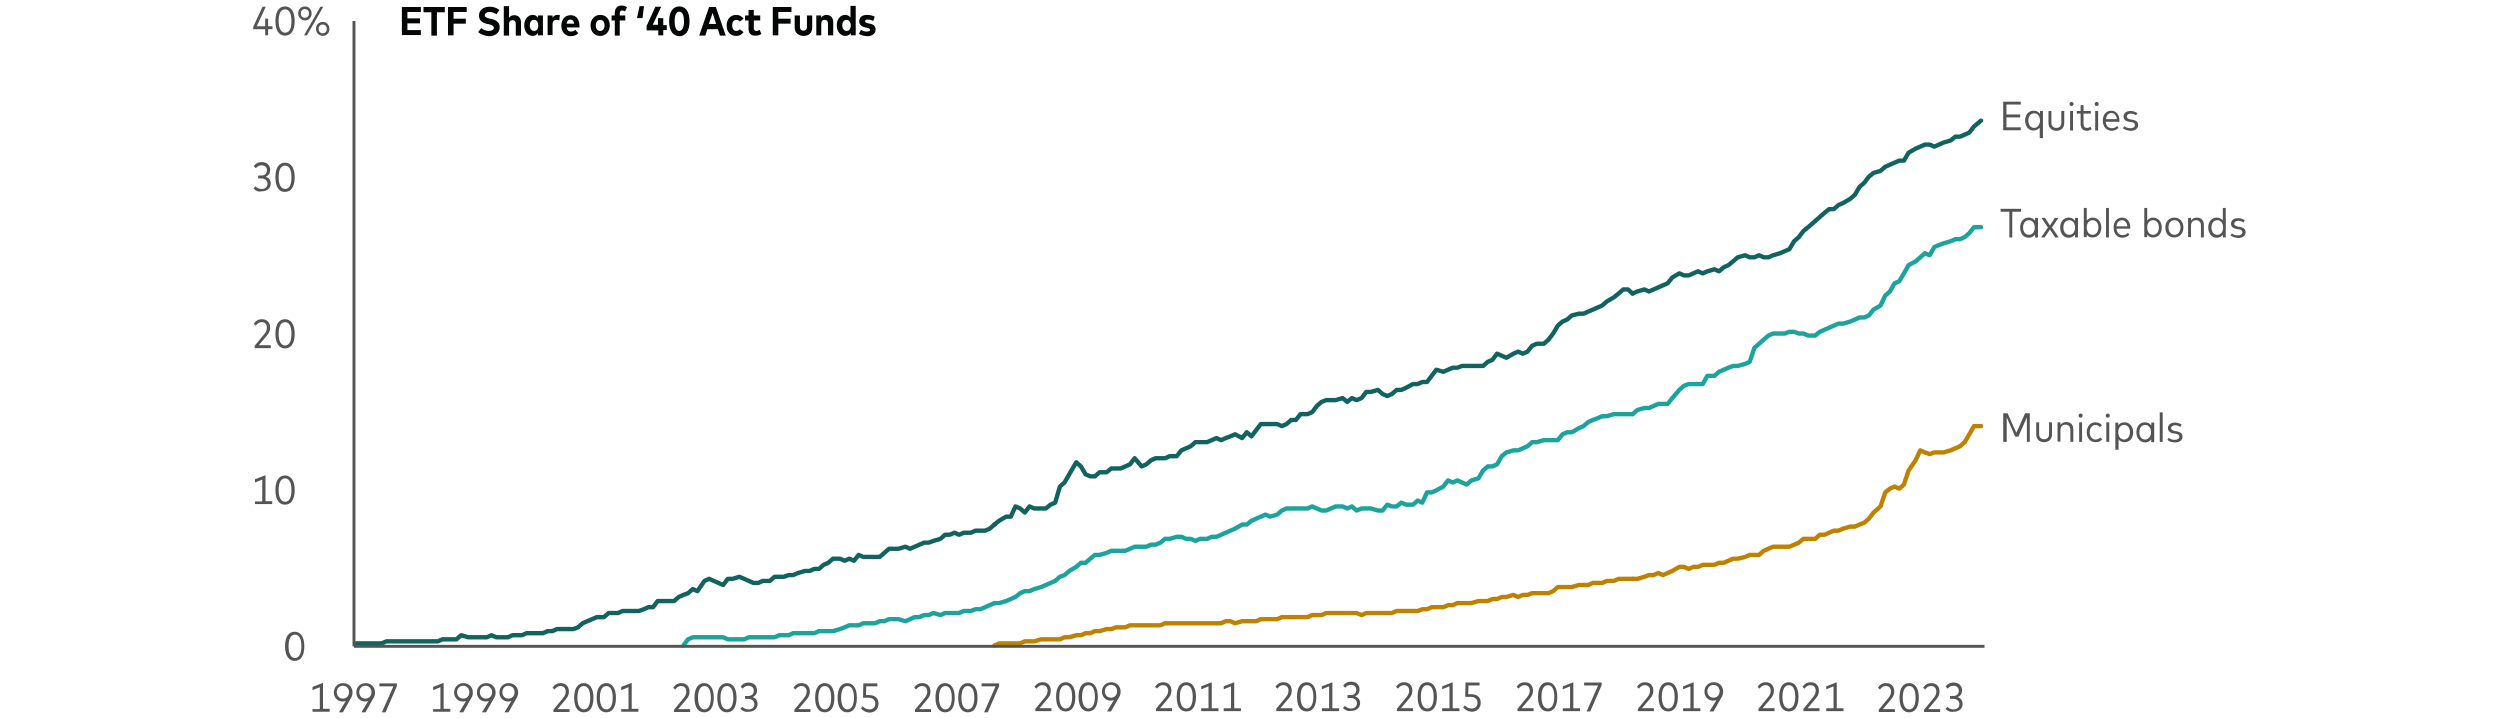 <?xml version="1.0" encoding="utf-8"?>
<!-- Generator: Adobe Illustrator 27.5.0, SVG Export Plug-In . SVG Version: 6.00 Build 0)  -->
<svg version="1.1" id="Freshness_Article_Charts" xmlns="http://www.w3.org/2000/svg" xmlns:xlink="http://www.w3.org/1999/xlink"
	 x="0px" y="0px" viewBox="0 0 856 245.7" style="enable-background:new 0 0 856 245.7;" xml:space="preserve">
<g>
	<rect x="86" y="0.2" style="fill:none;" width="30.7" height="15.2"/>
	<path style="fill:#545454;" d="M90.8,12.1V10h-4.1V9.2l3.2-6.9H91l-3.1,6.7h2.9V6.4h1v2.6h1.5v1h-1.5v2.1H90.8z"/>
	<path style="fill:#545454;" d="M94.3,7.2c0-3.5,1.4-5,3.3-5c1.9,0,3.3,1.6,3.3,5c0,3.5-1.4,5-3.3,5C95.7,12.2,94.3,10.7,94.3,7.2z
		 M99.8,7.2c0-2.8-0.9-4-2.2-4c-1.3,0-2.2,1.2-2.2,4c0,2.8,1,4,2.2,4C98.9,11.2,99.8,10.1,99.8,7.2z"/>
	<path style="fill:#545454;" d="M102.1,4.6c0-1.4,1-2.4,2.3-2.4c1.3,0,2.3,1,2.3,2.4c0,1.4-1,2.4-2.3,2.4
		C103.1,6.9,102.1,5.9,102.1,4.6z M105.8,4.6c0-0.9-0.6-1.5-1.4-1.5c-0.8,0-1.4,0.6-1.4,1.5s0.6,1.5,1.4,1.5
		C105.2,6.1,105.8,5.5,105.8,4.6z M104.1,12.1l5.6-9.8h1l-5.6,9.8H104.1z M108.2,9.9c0-1.4,1-2.4,2.3-2.4c1.3,0,2.3,1,2.3,2.4
		c0,1.4-1,2.4-2.3,2.4C109.2,12.2,108.2,11.3,108.2,9.9z M111.9,9.9c0-0.9-0.6-1.5-1.4-1.5c-0.8,0-1.4,0.6-1.4,1.5
		c0,0.9,0.6,1.5,1.4,1.5C111.3,11.4,111.9,10.8,111.9,9.9z"/>
</g>
<g>
	<rect x="136.7" y="0.3" style="fill:none;" width="167.8" height="15.1"/>
	<path style="fill:#040505;" d="M137.6,12.2V2.4h6.5v1.7h-4.6v2.2h4.3v1.7h-4.3v2.3h4.6v1.7H137.6z"/>
	<path style="fill:#040505;" d="M147.7,12.2v-8H145V2.4h7.3v1.8h-2.7v8H147.7z"/>
	<path style="fill:#040505;" d="M153.4,12.2V2.4h6.4v1.7h-4.5v2.3h4.2v1.7h-4.2v4H153.4z"/>
	<path style="fill:#040505;" d="M163.7,11l1.1-1.4c0.6,0.5,1.5,1,2.6,1c0.9,0,1.7-0.4,1.7-1.1c0-0.6-0.6-0.9-1.7-1.2l-0.6-0.1
		c-1.8-0.4-2.8-1.3-2.8-2.9c0-1.8,1.5-3,3.6-3c1.3,0,2.3,0.3,3.4,1.1l-1,1.5c-0.6-0.4-1.4-0.8-2.4-0.8c-0.9,0-1.6,0.4-1.6,1.1
		c0,0.7,0.7,0.9,1.7,1.2l0.6,0.1c1.7,0.4,2.8,1.2,2.8,2.8c0,2.1-1.7,3.1-3.7,3.1C166,12.3,164.7,11.8,163.7,11z"/>
	<path style="fill:#040505;" d="M172.5,12.2V2.1h1.8v4c0.4-0.6,1-0.9,1.8-0.9c1.4,0,2.3,1,2.3,2.5v4.5h-1.8v-4
		c0-0.8-0.4-1.3-1.1-1.3c-0.7,0-1.2,0.4-1.2,1.3v4H172.5z"/>
	<path style="fill:#040505;" d="M179.5,8.7c0-2.1,1.2-3.6,2.9-3.6c0.9,0,1.4,0.4,1.8,1V5.3h1.7v6.8h-1.7v-0.8c-0.4,0.6-1,1-1.8,1
		C180.7,12.3,179.5,10.8,179.5,8.7z M184.3,8.7c0-1.2-0.6-1.9-1.4-1.9c-0.9,0-1.5,0.7-1.5,1.9c0,1.1,0.6,1.9,1.5,1.9
		C183.7,10.6,184.3,9.9,184.3,8.7z"/>
	<path style="fill:#040505;" d="M187.5,12.2V5.3h1.7v0.8c0.4-0.7,0.9-1,1.7-1c0.3,0,0.6,0,0.8,0.1l-0.2,1.8c-0.3-0.1-0.6-0.2-1-0.2
		c-0.8,0-1.3,0.5-1.3,1.4v3.8H187.5z"/>
	<path style="fill:#040505;" d="M192.2,8.8c0-2.2,1.3-3.6,3.2-3.6c1.8,0,3,1.4,3,3.6c0,0.2,0,0.4,0,0.6H194c0.2,1,0.7,1.4,1.5,1.4
		c0.6,0,1.1-0.2,1.5-0.6l1,1.2c-0.7,0.7-1.6,1-2.7,1C193.5,12.3,192.2,10.9,192.2,8.8z M196.6,8.1c-0.1-0.9-0.6-1.4-1.3-1.4
		c-0.7,0-1.2,0.5-1.3,1.4H196.6z"/>
	<path style="fill:#040505;" d="M202.2,8.7c0-2.1,1.4-3.6,3.3-3.6c1.9,0,3.3,1.4,3.3,3.6c0,2.1-1.4,3.6-3.3,3.6
		C203.6,12.3,202.2,10.9,202.2,8.7z M207,8.7c0-1.2-0.6-1.9-1.5-1.9c-0.9,0-1.5,0.7-1.5,1.9c0,1.2,0.6,1.9,1.5,1.9
		C206.4,10.6,207,9.9,207,8.7z"/>
	<path style="fill:#040505;" d="M210.5,12.2V7h-1.1V5.3h1.1V4.5c0-1.7,0.9-2.6,2.3-2.6c0.9,0,1.5,0.3,1.9,0.6l-0.7,1.4
		c-0.3-0.2-0.6-0.3-1-0.3c-0.5,0-0.8,0.3-0.8,0.9v0.8h1.9V7h-1.9v5.2H210.5z"/>
	<path style="fill:#040505;" d="M218.1,6.2l0.9-4.1h1.5L220,6.2H218.1z"/>
	<path style="fill:#040505;" d="M225.4,12.2v-1.8h-4V8.9l3-6.6h2l-2.9,6.2h1.8V6.2h1.8v2.4h1.2v1.7h-1.2v1.8H225.4z"/>
	<path style="fill:#040505;" d="M229.1,7.3c0-3.5,1.5-5.1,3.5-5.1c2,0,3.5,1.6,3.5,5.1c0,3.5-1.5,5.1-3.5,5.1
		C230.6,12.3,229.1,10.8,229.1,7.3z M234.2,7.3c0-2.3-0.7-3.3-1.6-3.3c-0.9,0-1.6,0.9-1.6,3.3c0,2.4,0.7,3.3,1.6,3.3
		C233.5,10.5,234.2,9.6,234.2,7.3z"/>
	<path style="fill:#040505;" d="M239.4,12.2l3.4-9.8h2.3l3.4,9.8h-2l-0.7-2.2h-3.6l-0.7,2.2H239.4z M242.7,8.2h2.5l-1.2-3.8
		L242.7,8.2z"/>
	<path style="fill:#040505;" d="M248.8,8.7c0-2.1,1.3-3.6,3.3-3.6c1.1,0,1.9,0.5,2.5,1.3l-1.3,1c-0.3-0.4-0.7-0.6-1.2-0.6
		c-0.8,0-1.4,0.7-1.4,1.9c0,1.2,0.6,1.9,1.4,1.9c0.5,0,0.9-0.2,1.2-0.6l1.3,1c-0.6,0.8-1.4,1.3-2.5,1.3
		C250.1,12.3,248.8,10.9,248.8,8.7z"/>
	<path style="fill:#040505;" d="M256.3,9.8V7h-1.2V5.3h1.2V3.4h1.8v1.9h2.2V7h-2.2v2.6c0,0.7,0.4,1,0.9,1c0.4,0,0.8-0.2,1.1-0.4
		l0.6,1.4c-0.5,0.4-1.1,0.6-2,0.6C257.1,12.3,256.3,11.4,256.3,9.8z"/>
	<path style="fill:#040505;" d="M264.6,12.2V2.4h6.4v1.7h-4.5v2.3h4.2v1.7h-4.2v4H264.6z"/>
	<path style="fill:#040505;" d="M272.1,9.4V5.3h1.8v3.9c0,0.9,0.5,1.3,1.2,1.3c0.7,0,1.2-0.4,1.2-1.3V5.3h1.8v4.1
		c0,2-1.3,2.9-2.9,2.9S272.1,11.4,272.1,9.4z"/>
	<path style="fill:#040505;" d="M279.5,12.2V5.3h1.7v0.8c0.4-0.7,1.1-1,1.8-1c1.4,0,2.3,1,2.3,2.5v4.5h-1.8v-4
		c0-0.8-0.4-1.3-1.1-1.3c-0.7,0-1.2,0.4-1.2,1.3v4H279.5z"/>
	<path style="fill:#040505;" d="M286.5,8.7c0-2.1,1.2-3.6,2.9-3.6c0.8,0,1.4,0.4,1.8,0.9v-4h1.8v10.1h-1.7v-0.8c-0.4,0.6-1,1-1.8,1
		C287.8,12.3,286.5,10.8,286.5,8.7z M291.3,8.7c0-1.2-0.6-1.9-1.4-1.9c-0.9,0-1.5,0.7-1.5,1.9c0,1.1,0.6,1.9,1.5,1.9
		C290.7,10.6,291.3,9.9,291.3,8.7z"/>
	<path style="fill:#040505;" d="M294.1,11.6l0.7-1.4c0.5,0.4,1.2,0.6,2,0.6c0.7,0,1.1-0.2,1.1-0.6c0-0.3-0.3-0.5-1.1-0.7l-0.5-0.1
		c-1.4-0.3-2.1-1-2.1-2.1c0-1.4,1-2.2,2.7-2.2c1,0,1.7,0.2,2.6,0.6L299,7.2c-0.5-0.3-1.2-0.5-1.9-0.5c-0.6,0-0.9,0.2-0.9,0.6
		c0,0.4,0.4,0.5,1.1,0.7l0.5,0.1c1.3,0.2,2,0.9,2,2c0,1.4-1.1,2.3-2.9,2.3C295.9,12.3,294.9,12.1,294.1,11.6z"/>
</g>
<g>
	<rect x="86" y="53.8" style="fill:none;" width="18.8" height="15.2"/>
	<path style="fill:#545454;" d="M86.8,64.5l0.7-0.7c0.5,0.6,1.3,0.9,2.1,0.9c1.1,0,2-0.6,2-1.8c0-1.1-0.9-1.8-2.1-1.8h-1.1v-1h1.1
		c1.1,0,1.9-0.6,1.9-1.8c0-1.1-0.8-1.7-1.9-1.7c-0.9,0-1.5,0.5-1.9,1l-0.7-0.7c0.5-0.8,1.4-1.4,2.7-1.4c1.8,0,2.9,1.1,2.9,2.7
		c0,1.2-0.6,1.9-1.5,2.3c1,0.4,1.7,1.2,1.7,2.3c0,1.8-1.4,2.7-3.1,2.7C88.4,65.8,87.5,65.3,86.8,64.5z"/>
	<path style="fill:#545454;" d="M94.3,60.7c0-3.5,1.4-5,3.3-5c1.9,0,3.3,1.6,3.3,5c0,3.5-1.4,5-3.3,5C95.7,65.8,94.3,64.2,94.3,60.7
		z M99.8,60.7c0-2.8-0.9-4-2.2-4c-1.3,0-2.2,1.2-2.2,4c0,2.8,1,4,2.2,4C98.9,64.7,99.8,63.6,99.8,60.7z"/>
</g>
<g>
	<rect x="86" y="107.3" style="fill:none;" width="18.8" height="15.2"/>
	<path style="fill:#545454;" d="M87.2,119.2v-0.8l3.3-4c0.5-0.6,0.9-1.3,0.9-2.2c0-1.1-0.6-1.9-1.8-1.9c-1,0-1.6,0.6-2,1.2l-0.7-0.6
		c0.5-0.8,1.3-1.6,2.8-1.6c1.8,0,2.8,1.2,2.8,2.9c0,1.2-0.5,2-1.2,2.8l-2.7,3.2h4.1v1H87.2z"/>
	<path style="fill:#545454;" d="M94.3,114.3c0-3.5,1.4-5,3.3-5c1.9,0,3.3,1.6,3.3,5c0,3.5-1.4,5-3.3,5
		C95.7,119.3,94.3,117.7,94.3,114.3z M99.8,114.3c0-2.8-0.9-4-2.2-4c-1.3,0-2.2,1.2-2.2,4c0,2.8,1,4,2.2,4
		C98.9,118.3,99.8,117.1,99.8,114.3z"/>
</g>
<g>
	<rect x="86" y="160.8" style="fill:none;" width="18.8" height="15.2"/>
	<path style="fill:#545454;" d="M87.3,172.7v-1h2.5v-7.5l-2.5,1v-1.1l3.6-1.4v8.9h2.3v1H87.3z"/>
	<path style="fill:#545454;" d="M94.3,167.8c0-3.5,1.4-5,3.3-5c1.9,0,3.3,1.6,3.3,5c0,3.5-1.4,5-3.3,5
		C95.7,172.8,94.3,171.3,94.3,167.8z M99.8,167.8c0-2.8-0.9-4-2.2-4c-1.3,0-2.2,1.2-2.2,4c0,2.8,1,4,2.2,4
		C98.9,171.8,99.8,170.6,99.8,167.8z"/>
</g>
<g>
	<rect x="86" y="214.3" style="fill:none;" width="18.8" height="15.2"/>
	<path style="fill:#545454;" d="M97.6,221.3c0-3.5,1.4-5,3.3-5c1.9,0,3.3,1.6,3.3,5c0,3.5-1.4,5-3.3,5
		C99.1,226.3,97.6,224.8,97.6,221.3z M103.2,221.3c0-2.8-0.9-4-2.2-4c-1.3,0-2.2,1.2-2.2,4c0,2.8,1,4,2.2,4
		C102.2,225.3,103.2,224.2,103.2,221.3z"/>
</g>
<g>
	<rect x="105.8" y="231.9" style="fill:none;" width="30.9" height="15.2"/>
	<path style="fill:#545454;" d="M107,243.8v-1h2.5v-7.5l-2.5,1v-1.1l3.6-1.4v8.9h2.3v1H107z"/>
	<path style="fill:#545454;" d="M116.1,243.8l2.3-3.8c-0.3,0.1-0.7,0.2-1.1,0.2c-1.7,0-3-1.3-3-3.1c0-1.8,1.3-3.2,3.2-3.2
		c1.8,0,3.2,1.3,3.2,3.2c0,0.8-0.2,1.5-0.7,2.2l-2.6,4.6H116.1z M119.5,237c0-1.3-0.9-2.2-2.1-2.2c-1.2,0-2.1,0.9-2.1,2.2
		c0,1.3,0.9,2.2,2.1,2.2C118.6,239.2,119.5,238.3,119.5,237z"/>
	<path style="fill:#545454;" d="M123.8,243.8l2.3-3.8c-0.3,0.1-0.7,0.2-1.1,0.2c-1.7,0-3-1.3-3-3.1c0-1.8,1.3-3.2,3.2-3.2
		c1.8,0,3.2,1.3,3.2,3.2c0,0.8-0.2,1.5-0.7,2.2l-2.6,4.6H123.8z M127.2,237c0-1.3-0.9-2.2-2.1-2.2c-1.2,0-2.1,0.9-2.1,2.2
		c0,1.3,0.9,2.2,2.1,2.2C126.3,239.2,127.2,238.3,127.2,237z"/>
	<path style="fill:#545454;" d="M130.8,243.8l3.9-8.8h-4.8v-1h6v0.9l-3.9,9H130.8z"/>
</g>
<g>
	<rect x="147" y="231.9" style="fill:none;" width="30.9" height="15.2"/>
	<path style="fill:#545454;" d="M148.3,243.8v-1h2.5v-7.5l-2.5,1v-1.1l3.6-1.4v8.9h2.3v1H148.3z"/>
	<path style="fill:#545454;" d="M157.3,243.8l2.3-3.8c-0.3,0.1-0.7,0.2-1.1,0.2c-1.7,0-3-1.3-3-3.1c0-1.8,1.3-3.2,3.2-3.2
		c1.8,0,3.2,1.3,3.2,3.2c0,0.8-0.2,1.5-0.7,2.2l-2.6,4.6H157.3z M160.7,237c0-1.3-0.9-2.2-2.1-2.2c-1.2,0-2.1,0.9-2.1,2.2
		c0,1.3,0.9,2.2,2.1,2.2C159.9,239.2,160.7,238.3,160.7,237z"/>
	<path style="fill:#545454;" d="M165.1,243.8l2.3-3.8c-0.3,0.1-0.7,0.2-1.1,0.2c-1.7,0-3-1.3-3-3.1c0-1.8,1.3-3.2,3.2-3.2
		c1.8,0,3.2,1.3,3.2,3.2c0,0.8-0.2,1.5-0.7,2.2l-2.6,4.6H165.1z M168.5,237c0-1.3-0.9-2.2-2.1-2.2c-1.2,0-2.1,0.9-2.1,2.2
		c0,1.3,0.9,2.2,2.1,2.2C167.6,239.2,168.5,238.3,168.5,237z"/>
	<path style="fill:#545454;" d="M172.8,243.8l2.3-3.8c-0.3,0.1-0.7,0.2-1.1,0.2c-1.7,0-3-1.3-3-3.1c0-1.8,1.3-3.2,3.2-3.2
		c1.8,0,3.2,1.3,3.2,3.2c0,0.8-0.2,1.5-0.7,2.2l-2.6,4.6H172.8z M176.2,237c0-1.3-0.9-2.2-2.1-2.2c-1.2,0-2.1,0.9-2.1,2.2
		c0,1.3,0.9,2.2,2.1,2.2C175.3,239.2,176.2,238.3,176.2,237z"/>
</g>
<g>
	<rect x="188.3" y="231.9" style="fill:none;" width="30.9" height="15.2"/>
	<path style="fill:#545454;" d="M189.5,243.8V243l3.3-4c0.5-0.6,0.9-1.3,0.9-2.2c0-1.1-0.6-1.9-1.8-1.9c-1,0-1.6,0.6-2,1.2l-0.7-0.6
		c0.5-0.8,1.3-1.6,2.8-1.6c1.8,0,2.8,1.2,2.8,2.9c0,1.2-0.5,2-1.2,2.8l-2.7,3.2h4.1v1H189.5z"/>
	<path style="fill:#545454;" d="M196.6,238.9c0-3.5,1.4-5,3.3-5c1.9,0,3.3,1.6,3.3,5c0,3.5-1.4,5-3.3,5
		C198,243.9,196.6,242.4,196.6,238.9z M202.1,238.9c0-2.8-0.9-4-2.2-4c-1.3,0-2.2,1.2-2.2,4s1,4,2.2,4
		C201.2,242.9,202.1,241.7,202.1,238.9z"/>
	<path style="fill:#545454;" d="M204.3,238.9c0-3.5,1.4-5,3.3-5c1.9,0,3.3,1.6,3.3,5c0,3.5-1.4,5-3.3,5
		C205.7,243.9,204.3,242.4,204.3,238.9z M209.8,238.9c0-2.8-0.9-4-2.2-4c-1.3,0-2.2,1.2-2.2,4s1,4,2.2,4
		C208.9,242.9,209.8,241.7,209.8,238.9z"/>
	<path style="fill:#545454;" d="M212.7,243.8v-1h2.5v-7.5l-2.5,1v-1.1l3.6-1.4v8.9h2.3v1H212.7z"/>
</g>
<g>
	<rect x="229.6" y="231.9" style="fill:none;" width="30.9" height="15.2"/>
	<path style="fill:#545454;" d="M230.8,243.8V243l3.3-4c0.5-0.6,0.9-1.3,0.9-2.2c0-1.1-0.6-1.9-1.8-1.9c-1,0-1.6,0.6-2,1.2l-0.7-0.6
		c0.5-0.8,1.3-1.6,2.8-1.6c1.8,0,2.8,1.2,2.8,2.9c0,1.2-0.5,2-1.2,2.8l-2.7,3.2h4.1v1H230.8z"/>
	<path style="fill:#545454;" d="M237.8,238.9c0-3.5,1.4-5,3.3-5c1.9,0,3.3,1.6,3.3,5c0,3.5-1.4,5-3.3,5
		C239.2,243.9,237.8,242.4,237.8,238.9z M243.4,238.9c0-2.8-0.9-4-2.2-4c-1.3,0-2.2,1.2-2.2,4s1,4,2.2,4
		C242.4,242.9,243.4,241.7,243.4,238.9z"/>
	<path style="fill:#545454;" d="M245.6,238.9c0-3.5,1.4-5,3.3-5c1.9,0,3.3,1.6,3.3,5c0,3.5-1.4,5-3.3,5
		C247,243.9,245.6,242.4,245.6,238.9z M251.1,238.9c0-2.8-0.9-4-2.2-4c-1.3,0-2.2,1.2-2.2,4s1,4,2.2,4
		C250.1,242.9,251.1,241.7,251.1,238.9z"/>
	<path style="fill:#545454;" d="M253.5,242.7l0.7-0.7c0.5,0.6,1.3,0.9,2.1,0.9c1.1,0,2-0.6,2-1.8c0-1.1-0.9-1.8-2.1-1.8h-1.1v-1h1.1
		c1.1,0,1.9-0.6,1.9-1.8c0-1.1-0.8-1.7-1.9-1.7c-0.9,0-1.5,0.5-1.9,1l-0.7-0.7c0.5-0.8,1.4-1.4,2.7-1.4c1.8,0,2.9,1.1,2.9,2.7
		c0,1.2-0.6,1.9-1.5,2.3c1,0.3,1.7,1.2,1.7,2.3c0,1.8-1.4,2.7-3.1,2.7C255.1,243.9,254.2,243.4,253.5,242.7z"/>
</g>
<g>
	<rect x="270.8" y="231.9" style="fill:none;" width="30.9" height="15.2"/>
	<path style="fill:#545454;" d="M272,243.8V243l3.3-4c0.5-0.6,0.9-1.3,0.9-2.2c0-1.1-0.6-1.9-1.8-1.9c-1,0-1.6,0.6-2,1.2l-0.7-0.6
		c0.5-0.8,1.3-1.6,2.8-1.6c1.8,0,2.8,1.2,2.8,2.9c0,1.2-0.5,2-1.2,2.8l-2.7,3.2h4.1v1H272z"/>
	<path style="fill:#545454;" d="M279.1,238.9c0-3.5,1.4-5,3.3-5c1.9,0,3.3,1.6,3.3,5c0,3.5-1.4,5-3.3,5
		C280.5,243.9,279.1,242.4,279.1,238.9z M284.6,238.9c0-2.8-0.9-4-2.2-4c-1.3,0-2.2,1.2-2.2,4s1,4,2.2,4
		C283.7,242.9,284.6,241.7,284.6,238.9z"/>
	<path style="fill:#545454;" d="M286.8,238.9c0-3.5,1.4-5,3.3-5c1.9,0,3.3,1.6,3.3,5c0,3.5-1.4,5-3.3,5
		C288.2,243.9,286.8,242.4,286.8,238.9z M292.4,238.9c0-2.8-0.9-4-2.2-4c-1.3,0-2.2,1.2-2.2,4s1,4,2.2,4
		C291.4,242.9,292.4,241.7,292.4,238.9z"/>
	<path style="fill:#545454;" d="M294.8,242.5l0.6-0.7c0.5,0.7,1.4,1.1,2.3,1.1c1.3,0,2-0.8,2-2c0-1.1-0.7-2-2.4-2h-1.8l0.1-4.9h4.8
		v1h-3.8l-0.1,3h1.1c2.1,0,3.2,1.2,3.2,2.9c0,1.9-1.3,3.1-3.1,3.1C296.4,243.9,295.5,243.4,294.8,242.5z"/>
</g>
<g>
	<rect x="312.1" y="231.9" style="fill:none;" width="30.9" height="15.2"/>
	<path style="fill:#545454;" d="M313.3,243.8V243l3.3-4c0.5-0.6,0.9-1.3,0.9-2.2c0-1.1-0.6-1.9-1.8-1.9c-1,0-1.6,0.6-2,1.2l-0.7-0.6
		c0.5-0.8,1.3-1.6,2.8-1.6c1.8,0,2.8,1.2,2.8,2.9c0,1.2-0.5,2-1.2,2.8l-2.7,3.2h4.1v1H313.3z"/>
	<path style="fill:#545454;" d="M320.3,238.9c0-3.5,1.4-5,3.3-5c1.9,0,3.3,1.6,3.3,5c0,3.5-1.4,5-3.3,5
		C321.8,243.9,320.3,242.4,320.3,238.9z M325.9,238.9c0-2.8-0.9-4-2.2-4c-1.3,0-2.2,1.2-2.2,4s1,4,2.2,4
		C324.9,242.9,325.9,241.7,325.9,238.9z"/>
	<path style="fill:#545454;" d="M328.1,238.9c0-3.5,1.4-5,3.3-5c1.9,0,3.3,1.6,3.3,5c0,3.5-1.4,5-3.3,5
		C329.5,243.9,328.1,242.4,328.1,238.9z M333.6,238.9c0-2.8-0.9-4-2.2-4c-1.3,0-2.2,1.2-2.2,4s1,4,2.2,4
		C332.7,242.9,333.6,241.7,333.6,238.9z"/>
	<path style="fill:#545454;" d="M337,243.8l3.9-8.8h-4.8v-1h6v0.9l-3.9,9H337z"/>
</g>
<g>
	<rect x="642.1" y="231.9" style="fill:none;" width="30.9" height="15.2"/>
	<path style="fill:#545454;" d="M643.3,243.8V243l3.3-4c0.5-0.6,0.9-1.3,0.9-2.2c0-1.1-0.6-1.9-1.8-1.9c-1,0-1.6,0.6-2,1.2l-0.7-0.6
		c0.5-0.8,1.3-1.6,2.8-1.6c1.8,0,2.8,1.2,2.8,2.9c0,1.2-0.5,2-1.2,2.8l-2.7,3.2h4.1v1H643.3z"/>
	<path style="fill:#545454;" d="M650.4,238.9c0-3.5,1.4-5,3.3-5c1.9,0,3.3,1.6,3.3,5c0,3.5-1.4,5-3.3,5
		C651.8,243.9,650.4,242.4,650.4,238.9z M655.9,238.9c0-2.8-0.9-4-2.2-4c-1.3,0-2.2,1.2-2.2,4s1,4,2.2,4
		C655,242.9,655.9,241.7,655.9,238.9z"/>
	<path style="fill:#545454;" d="M658.8,243.8V243l3.3-4c0.5-0.6,0.9-1.3,0.9-2.2c0-1.1-0.6-1.9-1.8-1.9c-1,0-1.6,0.6-2,1.2l-0.7-0.6
		c0.5-0.8,1.3-1.6,2.8-1.6c1.8,0,2.8,1.2,2.8,2.9c0,1.2-0.5,2-1.2,2.8l-2.7,3.2h4.1v1H658.8z"/>
	<path style="fill:#545454;" d="M666.1,242.7l0.7-0.7c0.5,0.6,1.3,0.9,2.1,0.9c1.1,0,2-0.6,2-1.8c0-1.1-0.9-1.8-2.1-1.8h-1.1v-1h1.1
		c1.1,0,1.9-0.6,1.9-1.8c0-1.1-0.8-1.7-1.9-1.7c-0.9,0-1.5,0.5-1.9,1l-0.7-0.7c0.5-0.8,1.4-1.4,2.7-1.4c1.8,0,2.9,1.1,2.9,2.7
		c0,1.2-0.6,1.9-1.5,2.3c1,0.3,1.7,1.2,1.7,2.3c0,1.8-1.4,2.7-3.1,2.7C667.7,243.9,666.8,243.4,666.1,242.7z"/>
</g>
<g>
	<rect x="684.8" y="139.4" style="fill:none;" width="83.5" height="15.2"/>
	<path style="fill:#545454;" d="M685.9,151.3v-9.8h1.5l3,6.7l3-6.7h1.6v9.8H694v-8.4l-2.9,6.6H690l-2.9-6.6v8.4H685.9z"/>
	<path style="fill:#545454;" d="M697.2,148.7v-4.1h1v4c0,1.2,0.7,1.8,1.7,1.8s1.7-0.6,1.7-1.8v-4h1v4.1c0,1.8-1.2,2.7-2.7,2.7
		C698.4,151.4,697.2,150.5,697.2,148.7z"/>
	<path style="fill:#545454;" d="M704.5,151.3v-6.7h1v0.9c0.5-0.7,1.2-1,2-1c1.4,0,2.4,0.9,2.4,2.4v4.4h-1v-4.1
		c0-1.1-0.6-1.8-1.7-1.8c-1,0-1.7,0.7-1.7,1.8v4H704.5z"/>
	<path style="fill:#545454;" d="M711.7,142.3c0-0.4,0.3-0.7,0.7-0.7c0.4,0,0.7,0.3,0.7,0.7c0,0.4-0.3,0.7-0.7,0.7
		C712,143,711.7,142.7,711.7,142.3z M711.9,151.3v-6.7h1v6.7H711.9z"/>
	<path style="fill:#545454;" d="M714.5,148c0-2,1.2-3.4,3-3.4c0.9,0,1.7,0.4,2.2,1l-0.7,0.6c-0.4-0.5-0.9-0.7-1.5-0.7
		c-1.1,0-2,1-2,2.5s0.9,2.5,2,2.5c0.6,0,1.2-0.3,1.6-0.7l0.7,0.6c-0.5,0.7-1.3,1-2.2,1C715.7,151.4,714.5,150,714.5,148z"/>
	<path style="fill:#545454;" d="M721,142.3c0-0.4,0.3-0.7,0.7-0.7c0.4,0,0.7,0.3,0.7,0.7c0,0.4-0.3,0.7-0.7,0.7
		C721.3,143,721,142.7,721,142.3z M721.2,151.3v-6.7h1v6.7H721.2z"/>
	<path style="fill:#545454;" d="M724.3,154v-9.3h1v0.9c0.5-0.6,1.2-1,2.2-1c1.6,0,2.9,1.4,2.9,3.4c0,2-1.2,3.4-2.9,3.4
		c-1,0-1.7-0.4-2.1-1v3.6H724.3z M729.3,148c0-1.5-0.8-2.5-2-2.5c-1.2,0-2,1-2,2.5c0,1.5,0.8,2.5,2,2.5
		C728.4,150.5,729.3,149.5,729.3,148z"/>
	<path style="fill:#545454;" d="M731.5,148c0-2,1.2-3.4,2.9-3.4c1,0,1.7,0.4,2.2,1.1v-1h1v6.7h-1v-1c-0.5,0.7-1.2,1.1-2.2,1.1
		C732.7,151.4,731.5,150,731.5,148z M736.5,148c0-1.5-0.8-2.5-2-2.5c-1.2,0-2,1-2,2.5c0,1.5,0.8,2.5,2,2.5
		C735.7,150.4,736.5,149.5,736.5,148z"/>
	<path style="fill:#545454;" d="M739.5,151.3v-10.1h1v10.1H739.5z"/>
	<path style="fill:#545454;" d="M742.1,150.6l0.5-0.7c0.4,0.4,1.1,0.7,2,0.7c1,0,1.6-0.4,1.6-1.1c0-0.5-0.4-0.9-1.3-1l-0.7-0.1
		c-1.3-0.2-1.9-0.9-1.9-1.8c0-1.2,1-1.9,2.4-1.9c0.9,0,1.7,0.3,2.3,0.7l-0.4,0.8c-0.4-0.3-1.1-0.6-1.8-0.6c-0.8,0-1.4,0.4-1.4,1
		c0,0.5,0.4,0.8,1.3,1l0.7,0.1c1.2,0.2,1.9,0.8,1.9,1.8c0,1.2-1,2-2.6,2C743.6,151.4,742.7,151.2,742.1,150.6z"/>
</g>
<g>
	<rect x="684.8" y="69.4" style="fill:none;" width="90.5" height="15.2"/>
	<path style="fill:#545454;" d="M688,81.3v-8.8h-3v-1h7v1h-3v8.8H688z"/>
	<path style="fill:#545454;" d="M691.7,77.9c0-2,1.2-3.4,2.9-3.4c1,0,1.7,0.4,2.2,1.1v-1h1v6.7h-1v-1c-0.5,0.7-1.2,1.1-2.2,1.1
		C692.9,81.4,691.7,80,691.7,77.9z M696.7,77.9c0-1.5-0.8-2.5-2-2.5c-1.2,0-2,1-2,2.5c0,1.5,0.8,2.5,2,2.5
		C695.9,80.4,696.7,79.4,696.7,77.9z"/>
	<path style="fill:#545454;" d="M698.9,81.3l2.3-3.4l-2.2-3.3h1.2l1.7,2.6l1.7-2.6h1.2l-2.2,3.3l2.3,3.4h-1.2l-1.8-2.7l-1.8,2.7
		H698.9z"/>
	<path style="fill:#545454;" d="M705.4,77.9c0-2,1.2-3.4,2.9-3.4c1,0,1.7,0.4,2.2,1.1v-1h1v6.7h-1v-1c-0.5,0.7-1.2,1.1-2.2,1.1
		C706.6,81.4,705.4,80,705.4,77.9z M710.5,77.9c0-1.5-0.8-2.5-2-2.5c-1.2,0-2,1-2,2.5c0,1.5,0.8,2.5,2,2.5
		C709.7,80.4,710.5,79.4,710.5,77.9z"/>
	<path style="fill:#545454;" d="M714.5,80.3v0.9h-1V71.2h1v4.3c0.5-0.6,1.2-1,2.1-1c1.6,0,2.9,1.4,2.9,3.4c0,2-1.2,3.4-2.9,3.4
		C715.7,81.4,714.9,81,714.5,80.3z M718.5,77.9c0-1.5-0.8-2.5-2-2.5c-1.2,0-2,1-2,2.5c0,1.5,0.8,2.5,2,2.5
		C717.6,80.4,718.5,79.4,718.5,77.9z"/>
	<path style="fill:#545454;" d="M721.1,81.3V71.2h1v10.1H721.1z"/>
	<path style="fill:#545454;" d="M723.7,77.9c0-2.1,1.2-3.4,2.9-3.4c1.6,0,2.8,1.3,2.8,3.4c0,0.1,0,0.3,0,0.4h-4.7
		c0.1,1.4,0.9,2.2,2.1,2.2c0.8,0,1.4-0.3,1.8-0.8l0.5,0.7c-0.7,0.7-1.6,1-2.5,1C724.9,81.4,723.7,80,723.7,77.9z M728.4,77.5
		c-0.1-1.2-0.8-2.1-1.8-2.1c-1.1,0-1.8,0.8-1.9,2.1H728.4z"/>
	<path style="fill:#545454;" d="M735.2,80.3v0.9h-1V71.2h1v4.3c0.5-0.6,1.2-1,2.1-1c1.6,0,2.9,1.4,2.9,3.4c0,2-1.2,3.4-2.9,3.4
		C736.4,81.4,735.7,81,735.2,80.3z M739.2,77.9c0-1.5-0.8-2.5-2-2.5c-1.2,0-2,1-2,2.5c0,1.5,0.8,2.5,2,2.5
		C738.4,80.4,739.2,79.4,739.2,77.9z"/>
	<path style="fill:#545454;" d="M741.4,77.9c0-2,1.3-3.4,3.1-3.4c1.8,0,3.1,1.4,3.1,3.4c0,2-1.3,3.4-3.1,3.4
		C742.7,81.4,741.4,80,741.4,77.9z M746.6,77.9c0-1.5-0.9-2.5-2.1-2.5c-1.2,0-2,1-2,2.5c0,1.5,0.9,2.5,2,2.5
		C745.7,80.4,746.6,79.4,746.6,77.9z"/>
	<path style="fill:#545454;" d="M749.2,81.3v-6.7h1v0.9c0.5-0.7,1.2-1,2-1c1.4,0,2.4,0.9,2.4,2.4v4.4h-1v-4.1c0-1.1-0.6-1.8-1.7-1.8
		c-1,0-1.7,0.7-1.7,1.8v4H749.2z"/>
	<path style="fill:#545454;" d="M756.1,77.9c0-2,1.2-3.4,2.9-3.4c0.9,0,1.7,0.4,2.1,1v-4.3h1v10.1h-1v-0.9c-0.5,0.6-1.2,1-2.2,1
		C757.4,81.4,756.1,80,756.1,77.9z M761.2,77.9c0-1.5-0.8-2.5-2-2.5c-1.2,0-2,1-2,2.5s0.8,2.5,2,2.5
		C760.4,80.4,761.2,79.4,761.2,77.9z"/>
	<path style="fill:#545454;" d="M763.7,80.6l0.5-0.7c0.4,0.4,1.1,0.7,2,0.7c1,0,1.6-0.4,1.6-1.1c0-0.5-0.4-0.9-1.3-1l-0.7-0.1
		c-1.3-0.2-1.9-0.9-1.9-1.8c0-1.2,1-1.9,2.4-1.9c0.9,0,1.7,0.3,2.3,0.7l-0.4,0.8c-0.4-0.3-1.1-0.6-1.8-0.6c-0.8,0-1.4,0.4-1.4,1
		c0,0.5,0.4,0.8,1.3,1l0.7,0.1c1.2,0.2,1.9,0.8,1.9,1.8c0,1.2-1,2-2.6,2C765.3,81.4,764.4,81.1,763.7,80.6z"/>
</g>
<g>
	<rect x="684.8" y="32.7" style="fill:none;" width="83.5" height="15.2"/>
	<path style="fill:#545454;" d="M685.9,44.6v-9.8h6v1H687v3.4h4.7v1H687v3.4h4.9v1H685.9z"/>
	<path style="fill:#545454;" d="M698.4,47.3v-3.6c-0.5,0.6-1.2,1-2.1,1c-1.7,0-2.9-1.4-2.9-3.4c0-2,1.2-3.4,2.9-3.4
		c1,0,1.7,0.4,2.2,1.1V38h1v9.3H698.4z M698.5,41.3c0-1.5-0.8-2.5-2-2.5c-1.2,0-2,1-2,2.5s0.8,2.5,2,2.5
		C697.6,43.8,698.5,42.8,698.5,41.3z"/>
	<path style="fill:#545454;" d="M701.4,42.1V38h1v4c0,1.2,0.7,1.8,1.7,1.8s1.7-0.6,1.7-1.8v-4h1v4.1c0,1.8-1.2,2.7-2.7,2.7
		C702.6,44.7,701.4,43.9,701.4,42.1z"/>
	<path style="fill:#545454;" d="M708.6,35.6c0-0.4,0.3-0.7,0.7-0.7c0.4,0,0.7,0.3,0.7,0.7c0,0.4-0.3,0.7-0.7,0.7
		C708.9,36.3,708.6,36,708.6,35.6z M708.8,44.6V38h1v6.7H708.8z"/>
	<path style="fill:#545454;" d="M712.4,42.5v-3.6h-1.3V38h1.3v-2h1v2h2.5v0.9h-2.5v3.6c0,0.9,0.5,1.3,1.2,1.3c0.4,0,0.9-0.2,1.2-0.4
		l0.4,0.8c-0.4,0.3-1,0.6-1.7,0.6C713.2,44.7,712.4,44,712.4,42.5z"/>
	<path style="fill:#545454;" d="M717.2,35.6c0-0.4,0.3-0.7,0.7-0.7c0.4,0,0.7,0.3,0.7,0.7c0,0.4-0.3,0.7-0.7,0.7
		C717.5,36.3,717.2,36,717.2,35.6z M717.4,44.6V38h1v6.7H717.4z"/>
	<path style="fill:#545454;" d="M720,41.3c0-2.1,1.2-3.4,2.9-3.4c1.6,0,2.8,1.3,2.8,3.4c0,0.1,0,0.3,0,0.4h-4.7
		c0.1,1.4,0.9,2.2,2.1,2.2c0.8,0,1.4-0.3,1.8-0.8l0.5,0.7c-0.7,0.7-1.6,1-2.5,1C721.3,44.7,720,43.4,720,41.3z M724.8,40.8
		c-0.1-1.2-0.8-2.1-1.8-2.1c-1.1,0-1.8,0.8-1.9,2.1H724.8z"/>
	<path style="fill:#545454;" d="M726.9,43.9l0.5-0.7c0.4,0.4,1.1,0.7,2,0.7c1,0,1.6-0.4,1.6-1.1c0-0.5-0.4-0.9-1.3-1l-0.7-0.1
		c-1.3-0.2-1.9-0.9-1.9-1.8c0-1.2,1-1.9,2.4-1.9c0.9,0,1.7,0.3,2.3,0.7l-0.4,0.8c-0.4-0.3-1.1-0.6-1.8-0.6c-0.8,0-1.4,0.4-1.4,1
		c0,0.5,0.4,0.8,1.3,1l0.7,0.1c1.2,0.2,1.9,0.8,1.9,1.8c0,1.2-1,2-2.6,2C728.5,44.7,727.6,44.5,726.9,43.9z"/>
</g>
<g>
	<rect x="353.3" y="231.6" style="fill:none;" width="30.9" height="15.2"/>
	<path style="fill:#545454;" d="M354.5,243.5v-0.8l3.3-4c0.5-0.6,0.9-1.3,0.9-2.2c0-1.1-0.6-1.9-1.8-1.9c-1,0-1.6,0.6-2,1.2
		l-0.7-0.6c0.5-0.8,1.3-1.6,2.8-1.6c1.8,0,2.8,1.2,2.8,2.9c0,1.2-0.5,2-1.2,2.8l-2.7,3.2h4.1v1H354.5z"/>
	<path style="fill:#545454;" d="M361.6,238.6c0-3.5,1.4-5,3.3-5c1.9,0,3.3,1.6,3.3,5c0,3.5-1.4,5-3.3,5
		C363,243.6,361.6,242.1,361.6,238.6z M367.1,238.6c0-2.8-0.9-4-2.2-4c-1.3,0-2.2,1.2-2.2,4c0,2.8,1,4,2.2,4
		C366.2,242.6,367.1,241.4,367.1,238.6z"/>
	<path style="fill:#545454;" d="M369.3,238.6c0-3.5,1.4-5,3.3-5c1.9,0,3.3,1.6,3.3,5c0,3.5-1.4,5-3.3,5
		C370.8,243.6,369.3,242.1,369.3,238.6z M374.9,238.6c0-2.8-0.9-4-2.2-4c-1.3,0-2.2,1.2-2.2,4c0,2.8,1,4,2.2,4
		C373.9,242.6,374.9,241.4,374.9,238.6z"/>
	<path style="fill:#545454;" d="M379.1,243.5l2.3-3.8c-0.3,0.1-0.7,0.2-1.1,0.2c-1.7,0-3-1.3-3-3.1c0-1.8,1.3-3.2,3.2-3.2
		c1.8,0,3.2,1.3,3.2,3.2c0,0.8-0.2,1.5-0.7,2.2l-2.6,4.6H379.1z M382.5,236.7c0-1.3-0.9-2.2-2.1-2.2c-1.2,0-2.1,0.9-2.1,2.2
		c0,1.3,0.9,2.2,2.1,2.2C381.6,238.9,382.5,238,382.5,236.7z"/>
</g>
<g>
	<rect x="394.6" y="231.6" style="fill:none;" width="30.9" height="15.2"/>
	<path style="fill:#545454;" d="M395.8,243.5v-0.8l3.3-4c0.5-0.6,0.9-1.3,0.9-2.2c0-1.1-0.6-1.9-1.8-1.9c-1,0-1.6,0.6-2,1.2
		l-0.7-0.6c0.5-0.8,1.3-1.6,2.8-1.6c1.8,0,2.8,1.2,2.8,2.9c0,1.2-0.5,2-1.2,2.8l-2.7,3.2h4.1v1H395.8z"/>
	<path style="fill:#545454;" d="M402.9,238.6c0-3.5,1.4-5,3.3-5c1.9,0,3.3,1.6,3.3,5c0,3.5-1.4,5-3.3,5
		C404.3,243.6,402.9,242.1,402.9,238.6z M408.4,238.6c0-2.8-0.9-4-2.2-4c-1.3,0-2.2,1.2-2.2,4c0,2.8,1,4,2.2,4
		C407.5,242.6,408.4,241.4,408.4,238.6z"/>
	<path style="fill:#545454;" d="M411.3,243.5v-1h2.5V235l-2.5,1V235l3.6-1.4v8.9h2.3v1H411.3z"/>
	<path style="fill:#545454;" d="M419,243.5v-1h2.5V235l-2.5,1V235l3.6-1.4v8.9h2.3v1H419z"/>
</g>
<g>
	<rect x="435.8" y="231.6" style="fill:none;" width="30.9" height="15.2"/>
	<path style="fill:#545454;" d="M437,243.5v-0.8l3.3-4c0.5-0.6,0.9-1.3,0.9-2.2c0-1.1-0.6-1.9-1.8-1.9c-1,0-1.6,0.6-2,1.2l-0.7-0.6
		c0.5-0.8,1.3-1.6,2.8-1.6c1.8,0,2.8,1.2,2.8,2.9c0,1.2-0.5,2-1.2,2.8l-2.7,3.2h4.1v1H437z"/>
	<path style="fill:#545454;" d="M444.1,238.6c0-3.5,1.4-5,3.3-5c1.9,0,3.3,1.6,3.3,5c0,3.5-1.4,5-3.3,5
		C445.5,243.6,444.1,242.1,444.1,238.6z M449.7,238.6c0-2.8-0.9-4-2.2-4c-1.3,0-2.2,1.2-2.2,4c0,2.8,1,4,2.2,4
		C448.7,242.6,449.7,241.4,449.7,238.6z"/>
	<path style="fill:#545454;" d="M452.6,243.5v-1h2.5V235l-2.5,1V235l3.6-1.4v8.9h2.3v1H452.6z"/>
	<path style="fill:#545454;" d="M459.8,242.4l0.7-0.7c0.5,0.6,1.3,0.9,2.1,0.9c1.1,0,2-0.6,2-1.8c0-1.1-0.9-1.8-2.1-1.8h-1.1v-1h1.1
		c1.1,0,1.9-0.6,1.9-1.8c0-1.1-0.8-1.7-1.9-1.7c-0.9,0-1.5,0.5-1.9,1l-0.7-0.7c0.5-0.8,1.4-1.4,2.7-1.4c1.8,0,2.9,1.1,2.9,2.7
		c0,1.2-0.6,1.9-1.5,2.3c1,0.4,1.7,1.2,1.7,2.3c0,1.8-1.4,2.7-3.1,2.7C461.4,243.6,460.5,243.1,459.8,242.4z"/>
</g>
<g>
	<rect x="477.1" y="231.6" style="fill:none;" width="30.9" height="15.2"/>
	<path style="fill:#545454;" d="M478.3,243.5v-0.8l3.3-4c0.5-0.6,0.9-1.3,0.9-2.2c0-1.1-0.6-1.9-1.8-1.9c-1,0-1.6,0.6-2,1.2
		l-0.7-0.6c0.5-0.8,1.3-1.6,2.8-1.6c1.8,0,2.8,1.2,2.8,2.9c0,1.2-0.5,2-1.2,2.8l-2.7,3.2h4.1v1H478.3z"/>
	<path style="fill:#545454;" d="M485.4,238.6c0-3.5,1.4-5,3.3-5c1.9,0,3.3,1.6,3.3,5c0,3.5-1.4,5-3.3,5
		C486.8,243.6,485.4,242.1,485.4,238.6z M490.9,238.6c0-2.8-0.9-4-2.2-4c-1.3,0-2.2,1.2-2.2,4c0,2.8,1,4,2.2,4
		C490,242.6,490.9,241.4,490.9,238.6z"/>
	<path style="fill:#545454;" d="M493.8,243.5v-1h2.5V235l-2.5,1V235l3.6-1.4v8.9h2.3v1H493.8z"/>
	<path style="fill:#545454;" d="M501,242.2l0.6-0.7c0.5,0.7,1.4,1.1,2.3,1.1c1.3,0,2-0.8,2-2c0-1.1-0.7-2-2.4-2h-1.8l0.1-4.9h4.8v1
		h-3.8l-0.1,3h1.1c2.1,0,3.2,1.2,3.2,2.9c0,1.9-1.3,3.1-3.1,3.1C502.7,243.6,501.7,243.1,501,242.2z"/>
</g>
<g>
	<rect x="518.4" y="231.6" style="fill:none;" width="30.9" height="15.2"/>
	<path style="fill:#545454;" d="M519.6,243.5v-0.8l3.3-4c0.5-0.6,0.9-1.3,0.9-2.2c0-1.1-0.6-1.9-1.8-1.9c-1,0-1.6,0.6-2,1.2
		l-0.7-0.6c0.5-0.8,1.3-1.6,2.8-1.6c1.8,0,2.8,1.2,2.8,2.9c0,1.2-0.5,2-1.2,2.8l-2.7,3.2h4.1v1H519.6z"/>
	<path style="fill:#545454;" d="M526.6,238.6c0-3.5,1.4-5,3.3-5c1.9,0,3.3,1.6,3.3,5c0,3.5-1.4,5-3.3,5
		C528.1,243.6,526.6,242.1,526.6,238.6z M532.2,238.6c0-2.8-0.9-4-2.2-4c-1.3,0-2.2,1.2-2.2,4c0,2.8,1,4,2.2,4
		C531.2,242.6,532.2,241.4,532.2,238.6z"/>
	<path style="fill:#545454;" d="M535.1,243.5v-1h2.5V235l-2.5,1V235l3.6-1.4v8.9h2.3v1H535.1z"/>
	<path style="fill:#545454;" d="M543.3,243.5l3.9-8.8h-4.8v-1h6v0.9l-3.9,9H543.3z"/>
</g>
<g>
	<rect x="559.6" y="231.6" style="fill:none;" width="30.9" height="15.2"/>
	<path style="fill:#545454;" d="M560.8,243.5v-0.8l3.3-4c0.5-0.6,0.9-1.3,0.9-2.2c0-1.1-0.6-1.9-1.8-1.9c-1,0-1.6,0.6-2,1.2
		l-0.7-0.6c0.5-0.8,1.3-1.6,2.8-1.6c1.8,0,2.8,1.2,2.8,2.9c0,1.2-0.5,2-1.2,2.8l-2.7,3.2h4.1v1H560.8z"/>
	<path style="fill:#545454;" d="M567.9,238.6c0-3.5,1.4-5,3.3-5c1.9,0,3.3,1.6,3.3,5c0,3.5-1.4,5-3.3,5
		C569.3,243.6,567.9,242.1,567.9,238.6z M573.4,238.6c0-2.8-0.9-4-2.2-4c-1.3,0-2.2,1.2-2.2,4c0,2.8,1,4,2.2,4
		C572.5,242.6,573.4,241.4,573.4,238.6z"/>
	<path style="fill:#545454;" d="M576.3,243.5v-1h2.5V235l-2.5,1V235l3.6-1.4v8.9h2.3v1H576.3z"/>
	<path style="fill:#545454;" d="M585.4,243.5l2.3-3.8c-0.3,0.1-0.7,0.2-1.1,0.2c-1.7,0-3-1.3-3-3.1c0-1.8,1.3-3.2,3.2-3.2
		c1.8,0,3.2,1.3,3.2,3.2c0,0.8-0.2,1.5-0.7,2.2l-2.6,4.6H585.4z M588.8,236.7c0-1.3-0.9-2.2-2.1-2.2c-1.2,0-2.1,0.9-2.1,2.2
		c0,1.3,0.9,2.2,2.1,2.2C587.9,238.9,588.8,238,588.8,236.7z"/>
</g>
<g>
	<rect x="600.9" y="231.6" style="fill:none;" width="30.9" height="15.2"/>
	<path style="fill:#545454;" d="M602.1,243.5v-0.8l3.3-4c0.5-0.6,0.9-1.3,0.9-2.2c0-1.1-0.6-1.9-1.8-1.9c-1,0-1.6,0.6-2,1.2
		l-0.7-0.6c0.5-0.8,1.3-1.6,2.8-1.6c1.8,0,2.8,1.2,2.8,2.9c0,1.2-0.5,2-1.2,2.8l-2.7,3.2h4.1v1H602.1z"/>
	<path style="fill:#545454;" d="M609.2,238.6c0-3.5,1.4-5,3.3-5c1.9,0,3.3,1.6,3.3,5c0,3.5-1.4,5-3.3,5
		C610.6,243.6,609.2,242.1,609.2,238.6z M614.7,238.6c0-2.8-0.9-4-2.2-4c-1.3,0-2.2,1.2-2.2,4c0,2.8,1,4,2.2,4
		C613.7,242.6,614.7,241.4,614.7,238.6z"/>
	<path style="fill:#545454;" d="M617.5,243.5v-0.8l3.3-4c0.5-0.6,0.9-1.3,0.9-2.2c0-1.1-0.6-1.9-1.8-1.9c-1,0-1.6,0.6-2,1.2
		l-0.7-0.6c0.5-0.8,1.3-1.6,2.8-1.6c1.8,0,2.8,1.2,2.8,2.9c0,1.2-0.5,2-1.2,2.8l-2.7,3.2h4.1v1H617.5z"/>
	<path style="fill:#545454;" d="M625.3,243.5v-1h2.5V235l-2.5,1V235l3.6-1.4v8.9h2.3v1H625.3z"/>
</g>
<g>
	
		<polyline style="fill:none;stroke:#11635F;stroke-width:1.5;stroke-linecap:round;stroke-linejoin:round;stroke-miterlimit:10;" points="
		121.9,220.3 123.5,220.3 125.9,220.3 127.5,220.3 129.1,220.3 130.7,220.3 132.3,219.6 133.9,219.6 135.5,219.6 137.9,219.6 
		139.5,219.6 141.1,219.6 142.7,219.6 144.3,219.6 145.9,219.6 148.3,219.6 149.9,219.6 151.5,218.9 153.1,218.9 154.7,218.9 
		156.3,218.9 157.9,217.5 160.3,218.2 161.9,218.2 163.5,218.2 165.1,218.2 166.7,218.2 168.3,217.5 169.9,218.2 172.3,218.2 
		173.9,218.2 175.5,217.5 177.1,217.5 178.7,217.5 180.3,216.8 182.7,216.8 184.3,216.8 185.9,216.8 187.5,216.1 189.1,216.1 
		190.7,215.4 192.3,215.4 194.7,215.4 196.3,215.4 197.9,214.8 199.5,213.4 201.1,212.7 202.7,212 204.4,211.3 206.8,211.3 
		208.4,209.9 210,209.9 211.6,209.9 213.2,209.2 214.8,209.2 217.2,209.2 218.8,209.2 220.4,208.6 222,207.9 223.6,207.9 
		225.2,205.8 226.8,205.8 229.2,205.8 230.8,205.8 232.4,204.4 234,203.7 235.6,203.1 237.2,201.7 238.8,202.4 241.2,198.9 
		242.8,198.2 244.4,198.9 246,199.6 247.6,200.3 249.2,198.2 250.8,198.2 253.2,197.5 254.8,198.2 256.4,198.9 258,199.6 
		259.6,199.6 261.2,198.9 263.6,198.9 265.2,197.5 266.8,197.5 268.4,197.5 270,196.9 271.6,196.9 273.2,196.2 275.6,195.5 
		277.2,195.5 278.8,194.8 280.4,194.8 282,193.4 283.6,192.7 285.2,191.3 287.6,191.3 289.2,192 290.8,191.3 292.4,192 294,190 
		295.6,190.7 298,190.7 299.6,190.7 301.2,190.7 302.8,189.3 304.4,187.9 306,187.9 307.6,187.9 310,187.2 311.6,187.9 313.2,187.2 
		314.8,186.5 316.4,185.8 318,185.8 319.6,185.2 322,184.5 323.6,183.1 325.2,183.1 326.8,182.4 328.4,183.1 330,182.4 332.4,182.4 
		334,181.7 335.7,181.7 337.3,181.7 338.9,181 340.5,179.6 	"/>
	
		<polyline style="fill:none;stroke:#11635F;stroke-width:1.5;stroke-linecap:round;stroke-linejoin:round;stroke-miterlimit:10;" points="
		340.5,179.6 342.1,178.3 344.5,176.9 346.1,176.9 347.7,173.4 349.3,174.1 350.9,175.5 352.5,173.4 354.1,174.1 356.5,174.1 
		358.1,174.1 359.7,172.8 361.3,172.1 362.9,166.6 364.5,165.2 366.1,162.4 368.5,158.3 370.1,159.7 371.7,162.4 373.3,163.1 
		374.9,163.1 376.5,161.7 378.9,161.7 380.5,160.4 382.1,160.4 383.7,160.4 385.3,159.7 386.9,159 388.5,156.9 390.9,159.7 
		392.5,159 394.1,157.6 395.7,156.9 397.3,156.9 398.9,156.9 400.5,156.2 402.9,156.2 404.5,154.2 406.1,153.5 407.7,152.8 
		409.3,151.4 410.9,151.4 413.3,151.4 414.9,150.7 416.5,150 418.1,150.7 419.7,150 421.3,149.4 422.9,148.7 425.3,150 426.9,148 
		428.5,149.4 430.1,147.3 431.7,145.2 433.3,145.2 434.9,145.2 437.3,145.2 438.9,145.9 440.5,145.2 442.1,143.8 443.7,143.8 
		445.3,141.8 447.7,141.8 449.3,141.1 450.9,139 452.5,137.6 454.1,137 455.7,137 457.3,137 459.7,136.3 461.3,137.6 462.9,136.3 
		464.5,137 466.2,136.3 467.8,134.2 469.4,134.2 471.8,133.5 473.4,134.9 475,135.6 476.6,134.9 478.2,133.5 479.8,133.5 
		481.4,132.8 483.8,131.5 485.4,131.5 487,130.8 488.6,130.8 490.2,128.7 491.8,126.6 494.2,127.3 495.8,126.6 497.4,125.9 
		499,125.9 500.6,125.3 502.2,125.3 503.8,125.3 506.2,125.3 507.8,125.3 509.4,123.9 511,123.2 512.6,121.1 514.2,121.8 
		515.8,122.5 518.2,121.1 519.8,120.4 521.4,121.1 523,120.4 524.6,118.4 526.2,117.7 528.6,117.7 530.2,116.3 531.8,114.2 
		533.4,111.5 535,110.1 536.6,109.4 538.2,108 540.6,107.4 542.2,107.4 543.8,106.7 545.4,106 547,105.3 548.6,104.6 550.2,103.2 
		552.6,101.8 554.2,100.5 555.8,99.1 557.4,99.1 559,100.5 	"/>
	
		<polyline style="fill:none;stroke:#11635F;stroke-width:1.5;stroke-linecap:round;stroke-linejoin:round;stroke-miterlimit:10;" points="
		559,100.5 560.6,99.8 563,99.1 564.6,99.8 566.2,99.1 567.8,98.4 569.4,97.7 571,97 572.6,95 575,93.6 576.6,94.3 578.2,94.3 
		579.8,93.6 581.4,92.9 583,93.6 584.6,92.9 587,92.2 588.6,92.9 590.2,91.5 591.8,90.8 593.4,89.5 595,88.1 597.5,87.4 599.1,88.1 
		600.7,88.1 602.3,87.4 603.9,88.1 605.5,88.1 607.1,87.4 609.5,86.7 611.1,86 612.7,85.3 614.3,82.6 615.9,81.2 617.5,79.1 
		619.1,77.8 621.5,75.7 623.1,74.3 624.7,72.9 626.3,71.6 627.9,71.6 629.5,70.2 631.1,69.5 633.5,68.1 635.1,66.7 636.7,64 
		638.3,62.6 639.9,60.5 641.5,59.2 643.9,58.5 645.5,57.1 647.1,56.4 648.7,55.7 650.3,55 651.9,55 653.5,52.3 655.9,50.9 
		657.5,50.2 659.1,49.5 660.7,49.5 662.3,50.2 663.9,49.5 665.5,48.8 667.9,48.1 669.5,46.8 671.1,46.8 672.7,46.1 674.3,45.4 
		675.9,43.3 678.3,41.3 	"/>
</g>
<g>
	
		<polyline style="fill:none;stroke:#1BA39C;stroke-width:1.5;stroke-linecap:round;stroke-linejoin:round;stroke-miterlimit:10;" points="
		234,221 235.6,218.9 237.2,218.2 238.8,218.2 241.2,218.2 242.8,218.2 244.4,218.2 246,218.2 247.6,218.2 249.2,218.9 250.8,218.9 
		253.2,218.9 254.8,218.9 256.4,218.2 258,218.2 259.6,218.2 261.2,218.2 263.6,218.2 265.2,218.2 266.8,217.5 268.4,217.5 
		270,217.5 271.6,216.8 273.2,216.8 275.6,216.8 277.2,216.8 278.8,216.8 280.4,216.1 282,216.1 283.6,216.1 285.2,216.1 
		287.6,215.4 289.2,214.8 290.8,214.1 292.4,214.1 294,214.1 295.6,213.4 298,213.4 299.6,213.4 301.2,212.7 302.8,212.7 304.4,212 
		306,212 307.6,212 310,212.7 311.6,212 313.2,211.3 314.8,211.3 316.4,210.6 318,210.6 319.6,209.9 322,210.6 323.6,209.9 
		325.2,209.9 326.8,209.9 328.4,209.9 330,209.2 332.4,209.2 334,208.6 335.7,208.6 337.3,207.9 338.9,207.2 340.5,206.5 	"/>
	
		<polyline style="fill:none;stroke:#1BA39C;stroke-width:1.5;stroke-linecap:round;stroke-linejoin:round;stroke-miterlimit:10;" points="
		340.5,206.5 342.1,206.5 344.5,205.8 346.1,205.1 347.7,204.4 349.3,203.1 350.9,202.4 352.5,202.4 354.1,201.7 356.5,201 
		358.1,200.3 359.7,199.6 361.3,198.9 362.9,197.5 364.5,196.9 366.1,195.5 368.5,194.1 370.1,192.7 371.7,192.7 373.3,191.3 
		374.9,190 376.5,190 378.9,189.3 380.5,188.6 382.1,188.6 383.7,188.6 385.3,188.6 386.9,187.9 388.5,187.2 390.9,187.2 
		392.5,187.2 394.1,186.5 395.7,186.5 397.3,185.8 398.9,184.5 400.5,184.5 402.9,183.8 404.5,183.8 406.1,184.5 407.7,184.5 
		409.3,185.2 410.9,184.5 413.3,184.5 414.9,183.8 416.5,183.8 418.1,183.1 419.7,182.4 421.3,181.7 422.9,181 425.3,179.6 
		426.9,179.6 428.5,178.3 430.1,177.6 431.7,176.9 433.3,176.2 434.9,176.9 437.3,176.2 438.9,174.8 440.5,174.1 442.1,174.1 
		443.7,174.1 445.3,174.1 447.7,174.1 449.3,173.4 450.9,174.1 452.5,174.8 454.1,174.8 455.7,174.1 457.3,173.4 459.7,173.4 
		461.3,174.1 462.9,173.4 464.5,174.8 466.2,174.1 467.8,174.1 469.4,174.1 471.8,174.8 473.4,174.8 475,172.8 476.6,173.4 
		478.2,173.4 479.8,172.1 481.4,172.8 483.8,172.8 485.4,171.4 487,172.1 488.6,168.6 490.2,168.6 491.8,167.9 494.2,166.6 
		495.8,164.5 497.4,165.2 499,164.5 500.6,165.2 502.2,165.9 503.8,164.5 506.2,163.8 507.8,161.1 509.4,159.7 511,159.7 512.6,159 
		514.2,156.2 515.8,154.9 518.2,154.2 519.8,154.2 521.4,153.5 523,152.8 524.6,151.4 526.2,151.4 528.6,150.7 530.2,150.7 
		531.8,150.7 533.4,150.7 535,148.7 536.6,148 538.2,148 540.6,146.6 542.2,145.9 543.8,144.5 545.4,143.8 547,143.2 548.6,142.5 
		550.2,142.5 552.6,141.8 554.2,141.8 555.8,141.8 557.4,141.8 559,141.8 	"/>
	
		<polyline style="fill:none;stroke:#1BA39C;stroke-width:1.5;stroke-linecap:round;stroke-linejoin:round;stroke-miterlimit:10;" points="
		559,141.8 560.6,140.4 563,139.7 564.6,139.7 566.2,139 567.8,138.3 569.4,138.3 571,138.3 572.6,136.3 575,133.5 576.6,132.1 
		578.2,131.5 579.8,131.5 581.4,131.5 583,131.5 584.6,128.7 587,128.7 588.6,127.3 590.2,126.6 591.8,125.9 593.4,125.3 595,125.3 
		597.5,124.6 599.1,123.9 600.7,119.1 602.3,117.7 603.9,116.3 605.5,114.9 607.1,114.2 609.5,114.2 611.1,114.2 612.7,113.6 
		614.3,113.6 615.9,114.2 617.5,114.2 619.1,114.9 621.5,114.9 623.1,113.6 624.7,112.9 626.3,112.2 627.9,111.5 629.5,110.8 
		631.1,110.8 633.5,110.1 635.1,109.4 636.7,108.7 638.3,108.7 639.9,108 641.5,106 643.9,104.6 645.5,101.2 647.1,99.8 648.7,97 
		650.3,96.3 651.9,93.6 653.5,90.8 655.9,89.5 657.5,88.1 659.1,86.7 660.7,87.4 662.3,84.6 663.9,83.9 665.5,83.3 667.9,82.6 
		669.5,81.9 671.1,81.9 672.7,81.2 674.3,79.8 675.9,77.8 678.3,77.8 	"/>
</g>
<g>
	
		<polyline style="fill:none;stroke:#BF8200;stroke-width:1.5;stroke-linecap:round;stroke-linejoin:round;stroke-miterlimit:10;" points="
		340.5,221 342.1,220.3 344.5,220.3 346.1,220.3 347.7,220.3 349.3,220.3 350.9,219.6 352.5,219.6 354.1,219.6 356.5,218.9 
		358.1,218.9 359.7,218.9 361.3,218.9 362.9,218.9 364.5,218.2 366.1,218.2 368.5,217.5 370.1,217.5 371.7,216.8 373.3,216.8 
		374.9,216.1 376.5,216.1 378.9,215.4 380.5,215.4 382.1,214.8 383.7,214.8 385.3,214.8 386.9,214.1 388.5,214.1 390.9,214.1 
		392.5,214.1 394.1,214.1 395.7,214.1 397.3,214.1 398.9,213.4 400.5,213.4 402.9,213.4 404.5,213.4 406.1,213.4 407.7,213.4 
		409.3,213.4 410.9,213.4 413.3,213.4 414.9,213.4 416.5,213.4 418.1,213.4 419.7,212.7 421.3,212.7 422.9,213.4 425.3,212.7 
		426.9,212.7 428.5,212.7 430.1,212.7 431.7,212 433.3,212 434.9,212 437.3,212 438.9,211.3 440.5,211.3 442.1,211.3 443.7,211.3 
		445.3,211.3 447.7,211.3 449.3,210.6 450.9,210.6 452.5,210.6 454.1,209.9 455.7,209.9 457.3,209.9 459.7,209.9 461.3,209.9 
		462.9,209.9 464.5,209.9 466.2,210.6 467.8,209.9 469.4,209.9 471.8,209.9 473.4,209.9 475,209.9 476.6,209.9 478.2,209.2 
		479.8,209.2 481.4,209.2 483.8,209.2 485.4,209.2 487,208.6 488.6,208.6 490.2,207.9 491.8,207.9 494.2,207.9 495.8,207.2 
		497.4,207.2 499,206.5 500.6,206.5 502.2,206.5 503.8,206.5 506.2,205.8 507.8,205.8 509.4,205.8 511,205.1 512.6,205.1 
		514.2,204.4 515.8,204.4 518.2,203.7 519.8,204.4 521.4,203.7 523,203.7 524.6,203.1 526.2,203.1 528.6,203.1 530.2,203.1 
		531.8,202.4 533.4,201 535,201 536.6,201 538.2,201 540.6,200.3 542.2,200.3 543.8,200.3 545.4,199.6 547,199.6 548.6,199.6 
		550.2,198.9 552.6,198.9 554.2,198.2 555.8,198.2 557.4,198.2 559,198.2 	"/>
	
		<polyline style="fill:none;stroke:#BF8200;stroke-width:1.5;stroke-linecap:round;stroke-linejoin:round;stroke-miterlimit:10;" points="
		559,198.2 560.6,198.2 563,197.5 564.6,196.9 566.2,196.9 567.8,196.2 569.4,196.9 571,196.2 572.6,195.5 575,194.1 576.6,194.1 
		578.2,194.8 579.8,194.1 581.4,194.1 583,193.4 584.6,193.4 587,193.4 588.6,192.7 590.2,192.7 591.8,192 593.4,191.3 595,191.3 
		597.5,190.7 599.1,190 600.7,190 602.3,190 603.9,188.6 605.5,187.9 607.1,187.2 609.5,187.2 611.1,187.2 612.7,187.2 614.3,186.5 
		615.9,185.8 617.5,184.5 619.1,184.5 621.5,184.5 623.1,183.1 624.7,183.1 626.3,182.4 627.9,181.7 629.5,181.7 631.1,181 
		633.5,180.3 635.1,180.3 636.7,179.6 638.3,179 639.9,177.6 641.5,175.5 643.9,173.4 645.5,168.6 647.1,167.3 648.7,166.6 
		650.3,167.3 651.9,165.9 653.5,161.1 655.9,157.6 657.5,154.2 659.1,154.9 660.7,155.5 662.3,154.9 663.9,154.9 665.5,154.9 
		667.9,154.2 669.5,153.5 671.1,152.8 672.7,151.4 674.3,148.7 675.9,145.9 678.3,145.9 	"/>
</g>
<line style="fill:none;stroke:#545454;stroke-miterlimit:10;" x1="121.2" y1="7.2" x2="121.2" y2="221.3"/>
<line style="fill:none;stroke:#545454;stroke-miterlimit:10;" x1="679.5" y1="221.3" x2="121.2" y2="221.3"/>
</svg>
